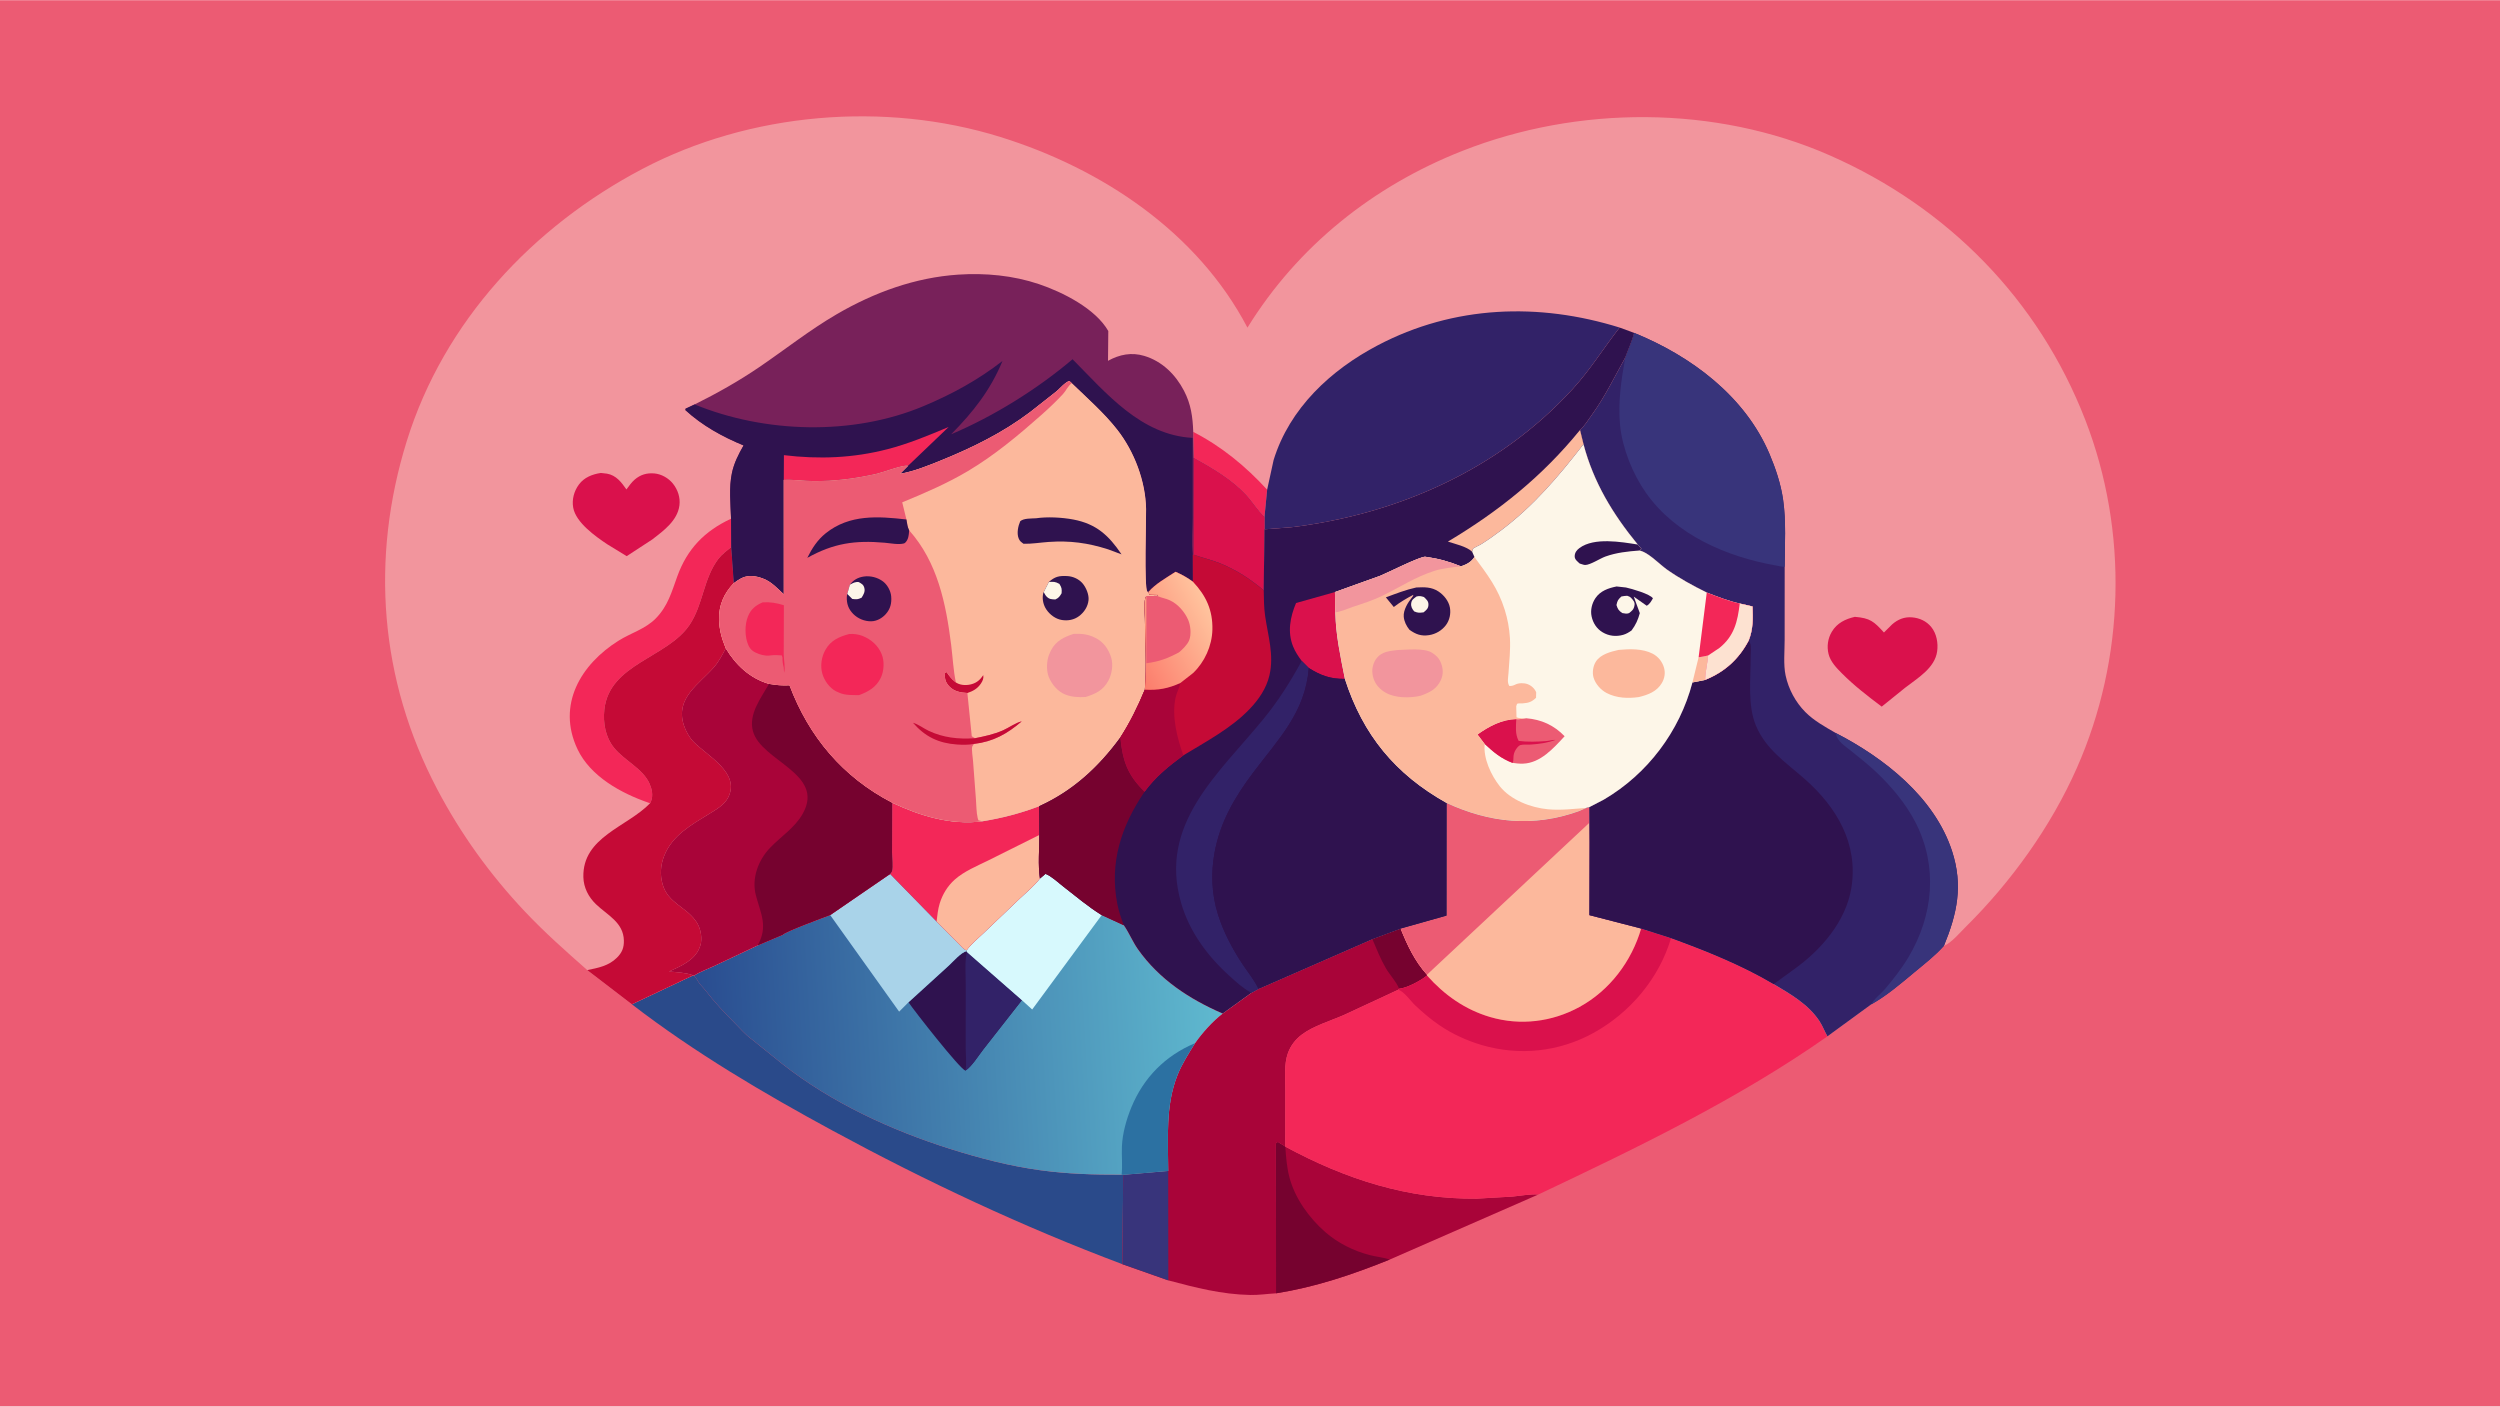 <svg version="1.1" xmlns="http://www.w3.org/2000/svg" style="display: block;" viewBox="0 0 2048 1152" width="1820" height="1024">
<defs>
	<linearGradient id="Gradient1" gradientUnits="userSpaceOnUse" x1="573.013" y1="868.258" x2="1000.77" y2="843.107">
		<stop class="stop0" offset="0" stop-opacity="1" stop-color="rgb(41,76,144)"/>
		<stop class="stop1" offset="1" stop-opacity="1" stop-color="rgb(95,185,207)"/>
	</linearGradient>
	<linearGradient id="Gradient2" gradientUnits="userSpaceOnUse" x1="921.976" y1="536.257" x2="991.753" y2="498.471">
		<stop class="stop0" offset="0" stop-opacity="1" stop-color="rgb(252,123,107)"/>
		<stop class="stop1" offset="1" stop-opacity="1" stop-color="rgb(255,196,158)"/>
	</linearGradient>
</defs>
<path transform="translate(0,0)" fill="rgb(236,91,115)" d="M -0 -0 L 2048 0 L 2048 1152 L -0 1152 L -0 -0 z"/>
<path transform="translate(0,0)" fill="rgb(169,4,57)" d="M 1045.34 1059.35 L 1045.25 936.5 L 1046.77 935.36 L 1052.91 939.165 C 1102.17 965.817 1153.12 982.353 1209.72 981.794 L 1239.04 980.094 C 1246.09 979.35 1253.17 978.014 1260.27 978.379 L 1138.55 1031.65 C 1107.93 1044 1078.06 1054.12 1045.34 1059.35 z"/>
<path transform="translate(0,0)" fill="rgb(118,2,47)" d="M 1045.34 1059.35 L 1045.25 936.5 L 1046.77 935.36 L 1052.91 939.165 C 1053.51 947.642 1054.15 956.26 1056.34 964.5 C 1060.87 981.567 1072.46 997.648 1085.67 1009.18 C 1096.02 1018.2 1108.75 1024.56 1122 1028 C 1127.42 1029.4 1133.27 1029.94 1138.55 1031.65 C 1107.93 1044 1078.06 1054.12 1045.34 1059.35 z"/>
<path transform="translate(0,0)" fill="rgb(42,74,138)" d="M 567.81 798.847 L 568.506 799.043 C 570.047 800.769 570.928 801.974 571.995 804.005 C 573.192 806.282 575.872 808.578 577.5 810.698 C 585.174 820.69 593.679 829.746 602.574 838.654 C 606.656 842.743 610.777 847.647 615.494 850.966 L 641.159 871.666 C 681.583 903.405 729.761 925.629 778.5 941.076 C 802.563 948.702 827.098 955.056 852.133 958.501 C 874.468 961.574 896.3 962.236 918.827 962.156 L 920.147 962.285 L 919.49 1035.5 C 838.291 1005 758.796 967.669 682.548 926.345 C 625.452 895.401 569.158 862.23 517.612 822.576 L 567.81 798.847 z"/>
<path transform="translate(0,0)" fill="rgb(169,4,57)" d="M 1124.21 769.15 L 1147.39 760.525 C 1153.01 774.421 1158.9 787.084 1169 798.318 L 1169 798.969 C 1164.24 803.054 1152.57 809.293 1146.13 809.874 L 1145.37 810.676 L 1101.29 831.185 C 1090.35 836.033 1075.79 840.28 1066.32 847.5 C 1061.11 851.465 1057.27 856.499 1055.04 862.656 C 1051.74 871.817 1052.97 883.223 1052.94 892.831 L 1052.91 939.165 L 1046.77 935.36 L 1045.25 936.5 L 1045.34 1059.35 C 1038.26 1059.75 1031.2 1060.85 1024.1 1060.7 C 1000.56 1060.19 979.607 1054.72 957.089 1048.75 L 919.49 1035.5 L 920.147 962.285 L 956.993 959.101 C 956.937 932.646 954.596 905.826 964.519 880.719 C 968.204 871.395 973.679 862.939 978.933 854.447 C 984.957 845.912 993.321 836.504 1001.62 830.153 L 1025.18 813.17 L 1030.97 809.964 L 1124.21 769.15 z"/>
<path transform="translate(0,0)" fill="rgb(118,2,47)" d="M 1124.21 769.15 L 1147.39 760.525 C 1153.01 774.421 1158.9 787.084 1169 798.318 L 1169 798.969 C 1164.24 803.054 1152.57 809.293 1146.13 809.874 C 1144.24 804.497 1138.32 798.265 1135.33 793.078 C 1130.93 785.453 1127.63 777.243 1124.21 769.15 z"/>
<path transform="translate(0,0)" fill="rgb(56,52,123)" d="M 920.147 962.285 L 956.993 959.101 L 957.089 1048.75 L 919.49 1035.5 L 920.147 962.285 z"/>
<path transform="translate(0,0)" fill="url(#Gradient1)" d="M 730.826 657.41 C 753.887 668.223 778.817 676.004 804.711 672.671 C 820.885 670.045 835.937 666.127 851.253 660.328 L 851.405 683.865 C 851.479 695.202 850.227 708.398 851.915 719.518 L 856.5 715.667 C 861.657 717.789 866.602 722.614 871.008 726.039 C 881.18 733.946 891.566 742.711 902.524 749.501 L 920.598 757.809 L 920.976 758.344 C 925.165 764.431 927.886 771.377 932.177 777.463 C 949.606 802.182 974.331 818.33 1001.62 830.153 C 993.321 836.504 984.957 845.912 978.933 854.447 C 973.679 862.939 968.204 871.395 964.519 880.719 C 954.596 905.826 956.937 932.646 956.993 959.101 L 920.147 962.285 L 918.827 962.156 C 896.3 962.236 874.468 961.574 852.133 958.501 C 827.098 955.056 802.563 948.702 778.5 941.076 C 729.761 925.629 681.583 903.405 641.159 871.666 L 615.494 850.966 C 610.777 847.647 606.656 842.743 602.574 838.654 C 593.679 829.746 585.174 820.69 577.5 810.698 C 575.872 808.578 573.192 806.282 571.995 804.005 C 570.928 801.974 570.047 800.769 568.506 799.043 C 573.398 795.958 579.561 793.753 584.82 791.275 L 620.66 774.359 L 641.379 765.555 C 642.404 763.451 675.22 751.299 680.079 749.477 L 729.154 715.795 C 729.534 715.356 730.613 714.005 730.725 713.5 C 731.645 709.378 730.745 702.751 730.753 698.41 L 730.826 657.41 z"/>
<path transform="translate(0,0)" fill="rgb(44,113,162)" d="M 978.933 854.447 C 973.679 862.939 968.204 871.395 964.519 880.719 C 954.596 905.826 956.937 932.646 956.993 959.101 L 920.147 962.285 L 918.827 962.156 C 919.652 954.663 918.75 946.655 919.066 939.072 C 919.515 928.312 922.729 916.926 926.807 907 C 936.818 882.635 954.664 864.617 978.933 854.447 z"/>
<path transform="translate(0,0)" fill="rgb(47,18,79)" d="M 744.242 820.946 L 777.199 790.931 C 780.853 787.566 787.324 779.986 791.958 779.003 L 792.021 779.721 L 837.106 819.186 L 805.582 859.437 C 801.656 864.415 796.059 873.635 790.838 876.934 C 785.829 875.097 749.043 828.015 744.242 820.946 z"/>
<path transform="translate(0,0)" fill="rgb(50,34,104)" d="M 792.021 779.721 L 837.106 819.186 L 805.582 859.437 C 801.656 864.415 796.059 873.635 790.838 876.934 C 792.081 871.733 791.103 864.05 791.1 858.625 L 791.139 806.997 C 791.158 798.292 790.201 788.226 792.021 779.721 z"/>
<path transform="translate(0,0)" fill="rgb(215,249,253)" d="M 851.915 719.518 L 856.5 715.667 C 861.657 717.789 866.602 722.614 871.008 726.039 C 881.18 733.946 891.566 742.711 902.524 749.501 L 845.57 826.828 L 837.106 819.186 L 792.021 779.721 L 791.958 779.003 L 791.847 778.319 C 795.449 773.269 801.285 768.506 805.791 764.182 L 835.362 735.992 C 840.86 730.768 847.307 725.527 851.915 719.518 z"/>
<path transform="translate(0,0)" fill="rgb(169,211,233)" d="M 729.154 715.795 L 767.241 754.758 L 785.765 773.387 C 787.415 774.99 789.57 777.768 791.847 778.319 L 791.958 779.003 C 787.324 779.986 780.853 787.566 777.199 790.931 L 744.242 820.946 L 736.573 828.601 L 680.079 749.477 L 729.154 715.795 z"/>
<path transform="translate(0,0)" fill="rgb(243,39,88)" d="M 730.826 657.41 C 753.887 668.223 778.817 676.004 804.711 672.671 C 820.885 670.045 835.937 666.127 851.253 660.328 L 851.405 683.865 C 851.479 695.202 850.227 708.398 851.915 719.518 C 847.307 725.527 840.86 730.768 835.362 735.992 L 805.791 764.182 C 801.285 768.506 795.449 773.269 791.847 778.319 C 789.57 777.768 787.415 774.99 785.765 773.387 L 767.241 754.758 L 729.154 715.795 C 729.534 715.356 730.613 714.005 730.725 713.5 C 731.645 709.378 730.745 702.751 730.753 698.41 L 730.826 657.41 z"/>
<path transform="translate(0,0)" fill="rgb(252,184,156)" d="M 851.405 683.865 C 851.479 695.202 850.227 708.398 851.915 719.518 C 847.307 725.527 840.86 730.768 835.362 735.992 L 805.791 764.182 C 801.285 768.506 795.449 773.269 791.847 778.319 C 789.57 777.768 787.415 774.99 785.765 773.387 L 767.241 754.758 C 767.856 749.797 768.336 744.657 769.828 739.875 C 772.146 732.45 776.202 725.74 782.029 720.518 C 789.785 713.567 800.466 709.227 809.787 704.636 L 851.405 683.865 z"/>
<path transform="translate(0,0)" fill="rgb(243,39,88)" d="M 1185.03 657.613 C 1220.4 673.929 1255.89 677.738 1293.28 664.361 L 1299.3 661.745 L 1302.09 661.02 L 1302.23 690.349 L 1302.08 749.535 L 1344.45 760.498 L 1368.92 768.335 C 1397.46 778.744 1426.81 790.507 1452.99 806.025 C 1466.9 814.305 1481.43 822.562 1490.57 836.438 C 1493.16 840.37 1494.71 844.798 1497.05 848.83 C 1423.84 900.236 1340.89 940.223 1260.27 978.379 C 1253.17 978.014 1246.09 979.35 1239.04 980.094 L 1209.72 981.794 C 1153.12 982.353 1102.17 965.817 1052.91 939.165 L 1052.94 892.831 C 1052.97 883.223 1051.74 871.817 1055.04 862.656 C 1057.27 856.499 1061.11 851.465 1066.32 847.5 C 1075.79 840.28 1090.35 836.033 1101.29 831.185 L 1145.37 810.676 L 1146.13 809.874 C 1152.57 809.293 1164.24 803.054 1169 798.969 L 1169 798.318 C 1158.9 787.084 1153.01 774.421 1147.39 760.525 L 1184.98 749.922 L 1185.03 657.613 z"/>
<path transform="translate(0,0)" fill="rgb(218,17,76)" d="M 1344.45 760.498 L 1368.92 768.335 C 1359.18 801.393 1335.23 829.69 1305.08 846.196 C 1276.89 861.633 1244.52 864.978 1213.83 855.959 C 1201.61 852.365 1189.59 846.857 1179.06 839.647 C 1172.12 834.899 1165.7 829.399 1159.55 823.677 C 1155.74 820.127 1150.1 811.813 1145.37 810.676 L 1146.13 809.874 C 1152.57 809.293 1164.24 803.054 1169 798.969 C 1183.16 814.921 1200.17 826.974 1220.75 833.017 C 1245.38 840.252 1271.39 837.077 1293.86 824.8 C 1318.7 811.229 1336.59 787.404 1344.45 760.498 z"/>
<path transform="translate(0,0)" fill="rgb(252,184,156)" d="M 1185.03 657.613 C 1220.4 673.929 1255.89 677.738 1293.28 664.361 L 1299.3 661.745 L 1302.09 661.02 L 1302.23 690.349 L 1302.08 749.535 L 1344.45 760.498 C 1336.59 787.404 1318.7 811.229 1293.86 824.8 C 1271.39 837.077 1245.38 840.252 1220.75 833.017 C 1200.17 826.974 1183.16 814.921 1169 798.969 L 1169 798.318 C 1158.9 787.084 1153.01 774.421 1147.39 760.525 L 1184.98 749.922 L 1185.03 657.613 z"/>
<path transform="translate(0,0)" fill="rgb(236,91,115)" d="M 1185.03 657.613 C 1220.4 673.929 1255.89 677.738 1293.28 664.361 L 1299.3 661.745 L 1302.09 661.02 L 1302.23 690.349 L 1302.1 673.798 L 1169 798.318 C 1158.9 787.084 1153.01 774.421 1147.39 760.525 L 1184.98 749.922 L 1185.03 657.613 z"/>
<path transform="translate(0,0)" fill="rgb(242,149,157)" d="M 481.083 794.564 C 463.599 779.147 446.276 763.819 430.243 746.859 C 401.643 716.605 377.533 683.201 358.152 646.368 C 310.958 556.679 303.293 457.547 333.241 361.167 C 363.674 263.229 436.471 185.454 526.254 138.239 C 614.31 91.933 724.661 82.541 819.544 112.087 C 902.508 137.921 980.798 189.78 1021.91 268.276 C 1063.23 201.388 1124.92 152.271 1197.9 123.5 C 1292.85 86.068 1405.12 85.908 1498.94 127.137 C 1595.49 169.571 1670.09 245.336 1708.28 343.893 C 1743.69 435.266 1740.95 539.408 1701.37 628.952 C 1680.13 677.024 1647.57 722.321 1610.22 759.259 C 1605.6 763.828 1598.43 772.414 1592.44 774.73 C 1585.25 782.818 1576.31 789.681 1568 796.612 C 1557.22 805.598 1545.21 815.864 1532.92 822.655 L 1497.05 848.83 C 1494.71 844.798 1493.16 840.37 1490.57 836.438 C 1481.43 822.562 1466.9 814.305 1452.99 806.025 C 1426.81 790.507 1397.46 778.744 1368.92 768.335 L 1344.45 760.498 L 1302.08 749.535 L 1302.23 690.349 L 1302.09 661.02 L 1299.3 661.745 L 1293.28 664.361 C 1255.89 677.738 1220.4 673.929 1185.03 657.613 L 1184.98 749.922 L 1147.39 760.525 L 1124.21 769.15 L 1030.97 809.964 L 1025.18 813.17 L 1001.62 830.153 C 974.331 818.33 949.606 802.182 932.177 777.463 C 927.886 771.377 925.165 764.431 920.976 758.344 L 920.598 757.809 L 902.524 749.501 C 891.566 742.711 881.18 733.946 871.008 726.039 C 866.602 722.614 861.657 717.789 856.5 715.667 L 851.915 719.518 C 850.227 708.398 851.479 695.202 851.405 683.865 L 851.253 660.328 C 835.937 666.127 820.885 670.045 804.711 672.671 C 778.817 676.004 753.887 668.223 730.826 657.41 L 730.753 698.41 C 730.745 702.751 731.645 709.378 730.725 713.5 C 730.613 714.005 729.534 715.356 729.154 715.795 L 680.079 749.477 C 675.22 751.299 642.404 763.451 641.379 765.555 L 620.66 774.359 L 584.82 791.275 C 579.561 793.753 573.398 795.958 568.506 799.043 L 567.81 798.847 L 517.612 822.576 L 481.083 794.564 z"/>
<path transform="translate(0,0)" fill="rgb(243,39,88)" d="M 977.521 353.703 C 1000.46 365.348 1020.73 382.075 1038.04 401.03 L 1035.86 423.388 C 1030.18 418.045 1026 410.943 1020.65 405.192 C 1008.93 392.575 992.885 383.263 977.972 374.963 L 977.521 353.703 z"/>
<path transform="translate(0,0)" fill="rgb(218,17,76)" d="M 492.223 387.302 L 497.218 387.872 C 504.754 389.184 509.081 394.944 513.172 400.813 C 515.229 398.066 517.319 394.983 519.936 392.744 C 524.695 388.674 529.847 387.159 536.043 387.697 C 541.844 388.2 547.651 391.528 551.274 396.058 C 555.271 401.058 557.412 407.417 556.597 413.841 C 555.015 426.314 543.73 434.533 534.468 441.696 L 513.379 455.461 L 497.5 445.745 C 487.729 439.221 471.859 427.977 469.597 415.855 C 468.348 409.164 470.215 402.252 474.231 396.797 C 478.552 390.928 485.267 388.343 492.223 387.302 z"/>
<path transform="translate(0,0)" fill="rgb(218,17,76)" d="M 1519.49 505.175 C 1532.01 506.199 1535.12 508.933 1543.33 518.006 L 1550.01 511.372 C 1554.75 507.225 1560.06 505.063 1566.37 505.594 C 1572.53 506.113 1578.12 508.671 1582.08 513.5 C 1586.5 518.902 1587.86 526.731 1586.91 533.5 C 1585 547.186 1570.84 555.383 1560.82 563.151 L 1541.5 578.733 C 1530.13 570.173 1518.9 561.558 1508.85 551.438 C 1504.4 546.955 1499.53 541.959 1497.96 535.646 C 1496.42 529.429 1497.34 522.848 1500.66 517.331 C 1504.93 510.216 1511.72 506.972 1519.49 505.175 z"/>
<path transform="translate(0,0)" fill="rgb(243,39,88)" d="M 532.551 657.888 L 531.124 657.397 C 508.788 649.651 483.647 635.904 473.08 613.57 C 455.946 577.358 475.741 544.126 506.729 524.705 C 516.836 518.371 528.762 515.111 537.233 506.456 C 547.156 496.317 550.195 484.864 554.848 472 C 563.02 449.404 577.237 434.847 598.878 424.782 L 599.041 447.984 C 595.456 450.937 591.256 454.005 588.449 457.714 C 576.128 473.989 576.068 495.277 564.797 511.894 C 546.551 538.791 499.246 543.599 495.102 581.075 C 493.888 592.047 495.952 603.685 503.029 612.466 C 511.492 622.967 526.776 629.525 532.174 642 C 534.142 646.547 535.182 651.563 533.269 656.35 L 532.551 657.888 z"/>
<path transform="translate(0,0)" fill="rgb(197,10,54)" d="M 532.551 657.888 L 533.269 656.35 C 535.182 651.563 534.142 646.547 532.174 642 C 526.776 629.525 511.492 622.967 503.029 612.466 C 495.952 603.685 493.888 592.047 495.102 581.075 C 499.246 543.599 546.551 538.791 564.797 511.894 C 576.068 495.277 576.128 473.989 588.449 457.714 C 591.256 454.005 595.456 450.937 599.041 447.984 L 601.151 477.55 C 593.094 485.974 588.791 495.636 589.063 507.449 C 589.255 515.824 591.366 523.233 594.553 530.907 C 591.749 536.278 588.887 541.819 584.893 546.414 C 572.71 560.428 553.025 571.578 560.166 593.815 C 561.753 598.756 564.548 603.782 568.157 607.527 C 579.363 619.154 606.903 633.061 596.431 653.307 C 593.348 659.267 586.568 663.116 581.033 666.517 C 566.31 675.562 550.577 684.212 543.983 701.263 C 541.076 708.782 540.573 716.493 542.8 724.269 C 547.198 739.626 561.48 742.504 569.79 754.065 L 570.141 754.546 C 573.64 759.395 575.148 766.357 574.256 772.25 C 574.088 773.363 573.78 774.272 573.393 775.322 L 573.178 775.919 C 569.248 786.565 557.582 791.324 548.05 795.736 C 554.653 796.333 561.534 796.546 567.81 798.847 L 517.612 822.576 L 481.083 794.564 C 490.089 792.707 498.652 791.134 505.425 784.364 C 509.617 780.175 511.217 776.209 511.078 770.272 C 510.729 755.432 497.512 749.535 488.222 740.599 C 482.081 734.692 478.106 726.982 477.895 718.406 C 477.085 685.482 513.749 677.344 532.551 657.888 z"/>
<path transform="translate(0,0)" fill="rgb(169,4,57)" d="M 594.553 530.907 C 602.641 544.529 614.445 555.609 629.993 560.096 C 635.784 561.1 640.855 561.61 646.767 561.266 C 662.692 603.541 690.443 636.487 730.826 657.41 L 730.753 698.41 C 730.745 702.751 731.645 709.378 730.725 713.5 C 730.613 714.005 729.534 715.356 729.154 715.795 L 680.079 749.477 C 675.22 751.299 642.404 763.451 641.379 765.555 L 620.66 774.359 L 584.82 791.275 C 579.561 793.753 573.398 795.958 568.506 799.043 L 567.81 798.847 C 561.534 796.546 554.653 796.333 548.05 795.736 C 557.582 791.324 569.248 786.565 573.178 775.919 L 573.393 775.322 C 573.78 774.272 574.088 773.363 574.256 772.25 C 575.148 766.357 573.64 759.395 570.141 754.546 L 569.79 754.065 C 561.48 742.504 547.198 739.626 542.8 724.269 C 540.573 716.493 541.076 708.782 543.983 701.263 C 550.577 684.212 566.31 675.562 581.033 666.517 C 586.568 663.116 593.348 659.267 596.431 653.307 C 606.903 633.061 579.363 619.154 568.157 607.527 C 564.548 603.782 561.753 598.756 560.166 593.815 C 553.025 571.578 572.71 560.428 584.893 546.414 C 588.887 541.819 591.749 536.278 594.553 530.907 z"/>
<path transform="translate(0,0)" fill="rgb(118,2,47)" d="M 629.993 560.096 C 635.784 561.1 640.855 561.61 646.767 561.266 C 662.692 603.541 690.443 636.487 730.826 657.41 L 730.753 698.41 C 730.745 702.751 731.645 709.378 730.725 713.5 C 730.613 714.005 729.534 715.356 729.154 715.795 L 680.079 749.477 C 675.22 751.299 642.404 763.451 641.379 765.555 L 620.66 774.359 C 629.418 758.698 623.21 748.558 619.178 733.141 C 615.59 719.42 621.16 704.542 630.747 694.466 C 639.735 685.019 651.177 677.999 657.695 666.311 C 676.008 633.476 623.58 623.474 616.814 598.832 C 612.977 584.861 623.588 571.423 629.993 560.096 z"/>
<path transform="translate(0,0)" fill="rgb(50,34,104)" d="M 1038.04 401.03 L 1043.33 376.763 C 1056.4 334.243 1090.26 302.859 1128.79 282.661 C 1191.08 250.008 1260.46 247.52 1326.8 268.193 C 1313.62 285.008 1302.84 302.695 1288.25 318.628 C 1228.11 384.329 1144.9 421.257 1057.35 431.843 L 1035.82 433.461 L 1035.86 423.388 L 1038.04 401.03 z"/>
<path transform="translate(0,0)" fill="rgb(120,33,90)" d="M 569.032 331.178 C 587.398 322.066 605.187 312.058 622.143 300.5 C 643.268 286.1 663.583 269.982 685.699 257.128 C 716.212 239.396 749.676 227.174 785.06 224.829 C 807.126 223.367 829.992 225.5 851.017 232.585 C 870.523 239.158 897.335 252.579 907.919 271.034 L 907.678 295.43 C 917.13 290.231 926.895 288.254 937.388 291.409 C 952.024 295.809 963.022 306.692 969.947 320 C 975.716 331.089 977.044 341.417 977.521 353.703 L 977.972 374.963 C 992.885 383.263 1008.93 392.575 1020.65 405.192 C 1026 410.943 1030.18 418.045 1035.86 423.388 L 1035.82 433.461 L 1035.24 483.445 C 1023.92 474.125 1012.94 466.778 999.29 461.292 C 992.281 458.474 984.905 456.878 977.814 454.287 L 977.151 454.262 L 977.215 476.369 C 972.627 472.968 968.206 470.603 963.038 468.264 C 955.961 472.87 946.282 478.311 940.898 484.736 L 939.859 484.567 C 937.259 481.039 939.03 425.039 938.877 416.805 C 938.455 393.994 929.244 369.736 915.252 351.843 C 904.506 338.104 890.515 325.886 878.005 313.761 L 876 311.947 C 872.35 313.174 868.428 317.978 865.423 320.5 L 843.853 337.47 C 821.782 354.206 796.646 366.583 771.077 376.958 C 760.609 381.206 748.477 386.183 737.336 387.972 L 743.839 381.474 C 740.622 380.153 723.417 386.76 718.535 387.884 C 701.176 391.881 683.656 394.169 665.828 393.95 C 658.061 393.854 649.7 392.553 642.069 393.001 L 642.087 486.761 C 637.075 482.085 632.002 476.499 625.5 474.015 L 624.694 473.701 C 619.509 471.719 613.251 470.795 608.053 473.221 C 605.605 474.363 603.324 475.957 601.151 477.55 L 599.041 447.984 L 598.878 424.782 C 598.512 412.62 597.055 399.138 599.636 387.207 C 601.416 378.978 605.029 371.984 609.142 364.754 C 592.001 357.717 575.181 348.437 561.5 335.838 L 561.608 334.668 L 569.032 331.178 z"/>
<path transform="translate(0,0)" fill="rgb(218,17,76)" d="M 977.972 374.963 C 992.885 383.263 1008.93 392.575 1020.65 405.192 C 1026 410.943 1030.18 418.045 1035.86 423.388 L 1035.82 433.461 L 1035.24 483.445 C 1023.92 474.125 1012.94 466.778 999.29 461.292 C 992.281 458.474 984.905 456.878 977.814 454.287 L 977.972 374.963 z"/>
<path transform="translate(0,0)" fill="rgb(47,18,79)" d="M 569.032 331.178 C 626.737 354.77 698.437 356.939 756.568 332.556 C 779.882 322.777 801.294 311.112 821.25 295.558 C 811.369 319.455 797.229 337.355 779.17 355.642 C 814.298 340.703 849.536 318.787 878.645 294.146 C 906.247 321.982 934.656 356.365 976.996 358.571 L 977.016 423.833 C 976.989 433.665 975.978 444.548 977.151 454.262 L 977.215 476.369 C 972.627 472.968 968.206 470.603 963.038 468.264 C 955.961 472.87 946.282 478.311 940.898 484.736 L 939.859 484.567 C 937.259 481.039 939.03 425.039 938.877 416.805 C 938.455 393.994 929.244 369.736 915.252 351.843 C 904.506 338.104 890.515 325.886 878.005 313.761 L 876 311.947 C 872.35 313.174 868.428 317.978 865.423 320.5 L 843.853 337.47 C 821.782 354.206 796.646 366.583 771.077 376.958 C 760.609 381.206 748.477 386.183 737.336 387.972 L 743.839 381.474 C 740.622 380.153 723.417 386.76 718.535 387.884 C 701.176 391.881 683.656 394.169 665.828 393.95 C 658.061 393.854 649.7 392.553 642.069 393.001 L 642.087 486.761 C 637.075 482.085 632.002 476.499 625.5 474.015 L 624.694 473.701 C 619.509 471.719 613.251 470.795 608.053 473.221 C 605.605 474.363 603.324 475.957 601.151 477.55 L 599.041 447.984 L 598.878 424.782 C 598.512 412.62 597.055 399.138 599.636 387.207 C 601.416 378.978 605.029 371.984 609.142 364.754 C 592.001 357.717 575.181 348.437 561.5 335.838 L 561.608 334.668 L 569.032 331.178 z"/>
<path transform="translate(0,0)" fill="rgb(243,39,88)" d="M 642.069 393.001 L 642.183 372.726 C 670.936 376.194 698.86 375.132 726.971 367.849 C 744.336 363.349 760.664 356.562 777.154 349.615 L 743.839 381.474 C 740.622 380.153 723.417 386.76 718.535 387.884 C 701.176 391.881 683.656 394.169 665.828 393.95 C 658.061 393.854 649.7 392.553 642.069 393.001 z"/>
<path transform="translate(0,0)" fill="rgb(50,34,104)" d="M 1338.72 272.574 C 1385.27 291.507 1429.54 324.362 1449.61 371.864 C 1454.63 383.726 1458.85 396.325 1460.7 409.099 C 1463.29 426.938 1462.09 446.125 1462.02 464.166 L 1461.98 524.138 C 1461.99 533.298 1460.87 544.353 1462.77 553.217 C 1465.17 564.417 1470.85 575.005 1478.91 583.15 C 1485.99 590.315 1495.15 595.29 1503.79 600.321 C 1543.49 620.732 1584.85 653.082 1599.14 697.164 C 1608.28 725.336 1603.31 748.218 1592.44 774.73 C 1585.25 782.818 1576.31 789.681 1568 796.612 C 1557.22 805.598 1545.21 815.864 1532.92 822.655 L 1497.05 848.83 C 1494.71 844.798 1493.16 840.37 1490.57 836.438 C 1481.43 822.562 1466.9 814.305 1452.99 806.025 C 1426.81 790.507 1397.46 778.744 1368.92 768.335 L 1344.45 760.498 L 1302.08 749.535 L 1302.23 690.349 L 1302.09 661.02 L 1313.78 654.957 C 1349.6 634.004 1375.98 599.001 1386.45 558.932 L 1396.86 556.836 C 1412.97 550.231 1424.3 540.028 1432.49 524.691 C 1436.25 515.038 1436.07 506.838 1435.67 496.677 L 1425.2 494.258 C 1415.89 492.217 1407.04 488.703 1398.17 485.287 C 1386.73 479.556 1376.29 473.948 1365.81 466.608 C 1359.4 462.116 1350.2 452.104 1342.95 450.845 L 1344.67 449.507 L 1341.65 445.943 C 1321.23 421.023 1305.48 395.114 1297.2 363.765 L 1294.35 352.106 C 1297.85 349.108 1300.78 344.208 1303.5 340.475 C 1314.58 325.273 1322.27 309.181 1331.37 292.884 C 1333.8 286.159 1337.01 279.511 1338.72 272.574 z"/>
<path transform="translate(0,0)" fill="rgb(56,52,123)" d="M 1503.79 600.321 C 1543.49 620.732 1584.85 653.082 1599.14 697.164 C 1608.28 725.336 1603.31 748.218 1592.44 774.73 C 1585.25 782.818 1576.31 789.681 1568 796.612 C 1557.22 805.598 1545.21 815.864 1532.92 822.655 C 1534.9 818.448 1540.92 813.927 1544.13 810.13 C 1550.97 802.02 1557.69 793.548 1563.15 784.432 C 1583.95 749.653 1587.84 709.372 1568.77 672.765 C 1561.08 658.017 1549.25 643.969 1537.25 632.589 C 1530.53 626.216 1523.16 620.445 1515.96 614.633 C 1511.21 610.801 1505.4 607.379 1503.95 601.094 L 1503.79 600.321 z"/>
<path transform="translate(0,0)" fill="rgb(56,52,123)" d="M 1338.72 272.574 C 1385.27 291.507 1429.54 324.362 1449.61 371.864 C 1454.63 383.726 1458.85 396.325 1460.7 409.099 C 1463.29 426.938 1462.09 446.125 1462.02 464.166 C 1459.9 464.255 1457.24 463.525 1455.13 463.157 C 1414.67 456.112 1372.56 438.076 1348.36 403.545 C 1337.54 388.107 1329.11 367.352 1327.2 348.486 C 1325.3 329.783 1328.13 311.236 1331.37 292.884 C 1333.8 286.159 1337.01 279.511 1338.72 272.574 z"/>
<path transform="translate(0,0)" fill="rgb(47,18,79)" d="M 1432.49 524.691 C 1432.96 525.341 1433.36 526.007 1433.7 526.738 C 1434.81 529.16 1434.14 535.274 1434.15 538.143 C 1434.21 556.028 1431.47 577.705 1438.51 594.402 C 1446.71 613.874 1463.12 624.533 1478.34 637.926 C 1504.61 661.047 1522.47 691.035 1516.64 727.211 C 1512.21 754.675 1491.75 778.189 1469.73 793.873 L 1452.99 806.025 C 1426.81 790.507 1397.46 778.744 1368.92 768.335 L 1344.45 760.498 L 1302.08 749.535 L 1302.23 690.349 L 1302.09 661.02 L 1313.78 654.957 C 1349.6 634.004 1375.98 599.001 1386.45 558.932 L 1396.86 556.836 C 1412.97 550.231 1424.3 540.028 1432.49 524.691 z"/>
<path transform="translate(0,0)" fill="rgb(252,184,156)" d="M 743.839 381.474 L 737.336 387.972 C 748.477 386.183 760.609 381.206 771.077 376.958 C 796.646 366.583 821.782 354.206 843.853 337.47 L 865.423 320.5 C 868.428 317.978 872.35 313.174 876 311.947 L 878.005 313.761 C 890.515 325.886 904.506 338.104 915.252 351.843 C 929.244 369.736 938.455 393.994 938.877 416.805 C 939.03 425.039 937.259 481.039 939.859 484.567 L 940.898 484.736 L 941.5 487 L 948.747 487.253 L 948.009 488.047 L 939.108 488.133 C 936.569 491.627 937.868 501.77 937.892 506.196 C 937.999 525.482 939.495 545.688 937.853 564.818 C 932.151 578.596 925.867 591.443 917.804 603.991 C 900.039 628.298 878.89 647.867 851.253 660.328 C 835.937 666.127 820.885 670.045 804.711 672.671 C 778.817 676.004 753.887 668.223 730.826 657.41 C 690.443 636.487 662.692 603.541 646.767 561.266 C 640.855 561.61 635.784 561.1 629.993 560.096 C 614.445 555.609 602.641 544.529 594.553 530.907 C 591.366 523.233 589.255 515.824 589.063 507.449 C 588.791 495.636 593.094 485.974 601.151 477.55 C 603.324 475.957 605.605 474.363 608.053 473.221 C 613.251 470.795 619.509 471.719 624.694 473.701 L 625.5 474.015 C 632.002 476.499 637.075 482.085 642.087 486.761 L 642.069 393.001 C 649.7 392.553 658.061 393.854 665.828 393.95 C 683.656 394.169 701.176 391.881 718.535 387.884 C 723.417 386.76 740.622 380.153 743.839 381.474 z"/>
<path transform="translate(0,0)" fill="rgb(197,10,54)" d="M 792.477 567.575 C 786.937 567.277 781.404 566.309 777.474 561.971 C 774.284 558.45 773.808 555.621 774.143 551 L 775.5 550.461 C 777.543 553.503 779.438 556.033 782.322 558.331 L 783.043 558.897 L 783.662 559.289 C 787.322 561.416 792.272 561.448 796.268 560.244 C 800.463 558.981 803.082 556.521 805.5 552.934 C 805.928 555.646 805.035 557.638 803.5 559.914 C 800.718 564.039 797.071 566.035 792.477 567.575 z"/>
<path transform="translate(0,0)" fill="rgb(47,18,79)" d="M 859.225 476.592 C 864.192 472.204 867.574 471.434 874.192 471.765 C 878.884 472 883.593 474.066 886.72 477.621 C 889.695 481.003 892.179 486.95 891.731 491.468 C 891.205 496.757 888.149 501.465 883.95 504.591 C 879.841 507.65 874.867 508.565 869.857 507.756 C 864.734 506.928 860.141 503.484 857.238 499.26 C 854.775 495.676 853.615 490.787 854.493 486.471 C 854.676 485.573 854.694 485.616 855.013 484.911 L 859.225 476.592 z"/>
<path transform="translate(0,0)" fill="rgb(253,246,232)" d="M 859.225 476.592 C 863.211 476.424 864.228 476.222 867.844 478.171 C 869.874 481.46 869.863 482.178 869.671 485.863 C 868.186 488.401 867.248 489.772 864.5 490.949 C 861.385 490.742 859.694 490.921 857.304 488.5 C 856.385 487.569 855.645 486.034 855.013 484.911 L 859.225 476.592 z"/>
<path transform="translate(0,0)" fill="rgb(47,18,79)" d="M 848.732 424.426 C 857.946 423.06 870.032 423.703 879.254 425.45 C 898.153 429.031 908.436 438.599 918.767 454.001 L 907.77 449.883 C 891.086 444.559 876.544 442.621 859.066 443.816 C 852.289 444.28 845.273 445.502 838.5 445.326 C 836.463 443.822 835.404 443.257 834.446 440.815 C 832.805 436.629 834.025 430.833 835.765 426.864 C 838.657 424.308 844.904 424.684 848.732 424.426 z"/>
<path transform="translate(0,0)" fill="rgb(242,149,157)" d="M 879.551 519.116 C 886.331 518.902 891.101 519.312 897.299 522.375 C 903.953 525.663 908.009 531.411 910.213 538.346 C 912.127 544.371 910.899 551.965 907.956 557.5 C 903.784 565.346 897.439 568.267 889.339 570.843 C 883.354 571.115 878.337 570.989 872.691 568.812 C 866.545 566.443 861.621 560.497 859.174 554.5 C 856.985 549.132 857.306 540.876 859.628 535.623 L 861.084 532.427 C 865.141 524.739 871.779 521.667 879.551 519.116 z"/>
<path transform="translate(0,0)" fill="rgb(236,91,115)" d="M 743.839 381.474 L 737.336 387.972 C 748.477 386.183 760.609 381.206 771.077 376.958 C 796.646 366.583 821.782 354.206 843.853 337.47 L 865.423 320.5 C 868.428 317.978 872.35 313.174 876 311.947 L 878.005 313.761 C 874.863 315.94 873.364 319.915 870.724 322.751 C 865.115 328.776 859.095 334.469 852.933 339.924 C 834.074 356.618 814.739 372.762 793.033 385.693 C 775.99 395.846 757.415 403.826 739.096 411.375 L 742.542 425.411 C 743.088 428.328 743.36 431.716 744.796 434.334 C 768.088 460.463 774.935 494.316 779.177 528.023 C 780.454 538.171 780.947 548.903 783.043 558.897 L 782.322 558.331 C 779.438 556.033 777.543 553.503 775.5 550.461 L 774.143 551 C 773.808 555.621 774.284 558.45 777.474 561.971 C 781.404 566.309 786.937 567.277 792.477 567.575 L 796.076 603 L 798.698 604.604 C 806.579 603.06 814.216 601.416 821.623 598.18 C 826.304 596.134 832.259 591.773 837.021 590.79 C 825.178 600.938 813.683 607.439 797.902 609.274 C 797.524 609.85 796.618 610.886 796.443 611.5 C 795.761 613.882 796.914 620.106 797.086 622.956 L 799.464 654.393 C 799.877 659.416 799.782 665.181 800.93 670.062 L 801.5 671.856 L 804.711 672.671 C 778.817 676.004 753.887 668.223 730.826 657.41 C 690.443 636.487 662.692 603.541 646.767 561.266 C 640.855 561.61 635.784 561.1 629.993 560.096 C 614.445 555.609 602.641 544.529 594.553 530.907 C 591.366 523.233 589.255 515.824 589.063 507.449 C 588.791 495.636 593.094 485.974 601.151 477.55 C 603.324 475.957 605.605 474.363 608.053 473.221 C 613.251 470.795 619.509 471.719 624.694 473.701 L 625.5 474.015 C 632.002 476.499 637.075 482.085 642.087 486.761 L 642.069 393.001 C 649.7 392.553 658.061 393.854 665.828 393.95 C 683.656 394.169 701.176 391.881 718.535 387.884 C 723.417 386.76 740.622 380.153 743.839 381.474 z"/>
<path transform="translate(0,0)" fill="rgb(197,10,54)" d="M 798.698 604.604 C 806.579 603.06 814.216 601.416 821.623 598.18 C 826.304 596.134 832.259 591.773 837.021 590.79 C 825.178 600.938 813.683 607.439 797.902 609.274 C 793.501 610.141 788.49 610.072 784.001 609.756 C 768.771 608.683 757.832 603.35 747.896 591.942 C 752.542 593.309 756.355 596.435 760.692 598.5 C 772.614 604.178 785.074 605.497 798.075 604.65 L 798.698 604.604 z"/>
<path transform="translate(0,0)" fill="rgb(47,18,79)" d="M 696.232 478.845 C 699.074 474.963 702.818 472.872 707.572 472.157 C 712.99 471.343 719.06 472.876 723.417 476.23 C 726.98 478.973 729.674 483.921 730.068 488.388 C 730.559 493.961 729.406 498.682 725.658 502.898 C 722.672 506.256 718.318 508.73 713.753 508.827 C 708.331 508.942 702.714 506.626 698.934 502.767 C 695.069 498.821 693.532 494.526 693.698 489 C 693.727 488.055 693.865 487.324 694.076 486.405 L 696.232 478.845 z"/>
<path transform="translate(0,0)" fill="rgb(253,246,232)" d="M 696.232 478.845 C 698.735 477.478 700.525 476.356 703.5 476.694 C 705.815 478.067 707.339 478.673 708.064 481.5 C 708.869 484.642 707.374 486.991 705.818 489.5 C 702.513 491.045 701.625 490.94 698.15 490.5 L 694.076 486.405 L 696.232 478.845 z"/>
<path transform="translate(0,0)" fill="rgb(243,39,88)" d="M 624.773 493.292 C 631.17 492.924 636.041 493.799 642.154 495.663 L 642.029 536 C 642.085 540.465 643.495 546.79 642.326 550.993 L 642 546.5 C 641.209 543.511 641.008 541.652 641 538.5 L 640.492 536.776 C 637.506 536.582 634.561 536.33 631.583 536.73 C 630.238 536.91 629.059 537.081 627.704 536.929 L 627.068 536.848 C 625.151 536.627 623.455 536.257 621.645 535.591 C 617.587 534.099 614.822 532.425 613.009 528.294 C 610.048 521.546 609.993 511.669 612.693 504.932 C 615.126 498.863 618.921 495.83 624.773 493.292 z"/>
<path transform="translate(0,0)" fill="rgb(47,18,79)" d="M 744.796 434.334 C 744.604 436.384 744.468 438.569 743.884 440.55 C 743.463 441.98 742.094 444.599 740.5 445.045 C 736.155 446.262 729.281 444.861 724.686 444.458 C 700.395 442.33 682.89 444.855 661.344 456.852 C 665.169 449.072 669.66 442.119 676.508 436.65 C 696.002 421.084 719.369 422.777 742.542 425.411 C 743.088 428.328 743.36 431.716 744.796 434.334 z"/>
<path transform="translate(0,0)" fill="rgb(243,39,88)" d="M 695.645 519.247 C 699.192 518.983 703.224 519.461 706.539 520.787 C 713.684 523.645 719.449 528.695 722.329 535.919 C 724.602 541.617 724.224 549.453 721.587 555.014 C 717.912 562.762 711.461 566.475 703.702 569.308 C 698.801 569.257 692.623 569.502 688.053 567.579 L 687 567.121 L 684.952 566.213 C 679.517 563.42 675.226 557.394 673.609 551.579 C 671.837 545.205 672.981 537.847 676.221 532.141 C 680.64 524.356 687.471 521.446 695.645 519.247 z"/>
<path transform="translate(0,0)" fill="rgb(47,18,79)" d="M 1326.8 268.193 L 1338.72 272.574 C 1337.01 279.511 1333.8 286.159 1331.37 292.884 C 1322.27 309.181 1314.58 325.273 1303.5 340.475 C 1300.78 344.208 1297.85 349.108 1294.35 352.106 L 1297.2 363.765 C 1305.48 395.114 1321.23 421.023 1341.65 445.943 L 1344.67 449.507 L 1342.95 450.845 C 1350.2 452.104 1359.4 462.116 1365.81 466.608 C 1376.29 473.948 1386.73 479.556 1398.17 485.287 C 1407.04 488.703 1415.89 492.217 1425.2 494.258 L 1435.67 496.677 C 1436.07 506.838 1436.25 515.038 1432.49 524.691 C 1424.3 540.028 1412.97 550.231 1396.86 556.836 L 1386.45 558.932 C 1375.98 599.001 1349.6 634.004 1313.78 654.957 L 1302.09 661.02 L 1299.3 661.745 L 1293.28 664.361 C 1255.89 677.738 1220.4 673.929 1185.03 657.613 L 1184.98 749.922 L 1147.39 760.525 L 1124.21 769.15 L 1030.97 809.964 L 1025.18 813.17 L 1001.62 830.153 C 974.331 818.33 949.606 802.182 932.177 777.463 C 927.886 771.377 925.165 764.431 920.976 758.344 L 920.598 757.809 L 902.524 749.501 C 891.566 742.711 881.18 733.946 871.008 726.039 C 866.602 722.614 861.657 717.789 856.5 715.667 L 851.915 719.518 C 850.227 708.398 851.479 695.202 851.405 683.865 L 851.253 660.328 C 878.89 647.867 900.039 628.298 917.804 603.991 C 925.867 591.443 932.151 578.596 937.853 564.818 C 939.495 545.688 937.999 525.482 937.892 506.196 C 937.868 501.77 936.569 491.627 939.108 488.133 L 948.009 488.047 L 948.747 487.253 L 941.5 487 L 940.898 484.736 C 946.282 478.311 955.961 472.87 963.038 468.264 C 968.206 470.603 972.627 472.968 977.215 476.369 L 977.151 454.262 L 977.814 454.287 C 984.905 456.878 992.281 458.474 999.29 461.292 C 1012.94 466.778 1023.92 474.125 1035.24 483.445 L 1035.82 433.461 L 1057.35 431.843 C 1144.9 421.257 1228.11 384.329 1288.25 318.628 C 1302.84 302.695 1313.62 285.008 1326.8 268.193 z"/>
<path transform="translate(0,0)" fill="rgb(252,184,156)" d="M 1294.35 352.106 L 1297.2 363.765 C 1276.87 389.981 1256.52 414.125 1229.86 434.203 C 1224.41 438.312 1218.81 442.312 1213 445.902 C 1211.5 446.829 1207.41 448.46 1206.55 449.584 C 1206.29 449.919 1206.1 451.362 1205.98 451.844 C 1201.47 447.527 1192.02 445.505 1186.12 443.539 C 1228.01 418.522 1263.48 390.053 1294.35 352.106 z"/>
<path transform="translate(0,0)" fill="rgb(218,17,76)" d="M 1066.37 541.291 C 1063.58 537.612 1061.06 533.802 1059.32 529.5 C 1054.5 517.627 1056.92 505.216 1061.73 493.844 L 1093.59 484.879 L 1093.89 501.508 C 1094.3 520.477 1098.08 537.56 1101.73 556 C 1090.21 556.225 1081.81 553.238 1072.16 547.095 L 1066.37 541.291 z"/>
<path transform="translate(0,0)" fill="rgb(50,34,104)" d="M 1066.37 541.291 L 1072.16 547.095 C 1069.3 583.481 1047.25 605.328 1026.44 632.994 C 1011.33 653.082 999.455 673.495 994.918 698.5 C 991.847 715.423 992.577 732.242 997.678 748.723 C 1002.17 763.252 1009.67 777.372 1018.06 789.997 C 1022.37 796.472 1027.71 802.916 1030.97 809.964 L 1025.18 813.17 L 1024.68 812.907 C 1018.2 809.402 1012.42 804.098 1007 799.18 C 988.963 782.822 974.349 763.017 967.536 739.439 C 948.893 674.925 998.219 633.826 1034.92 589 C 1047.35 573.815 1056.97 558.477 1066.37 541.291 z"/>
<path transform="translate(0,0)" fill="rgb(118,2,47)" d="M 917.804 603.991 C 919.576 622.954 923.596 634.793 937.657 648.393 C 918.57 676.507 908.704 706.452 915.316 740.442 C 916.478 746.414 918.456 752.129 920.598 757.809 L 902.524 749.501 C 891.566 742.711 881.18 733.946 871.008 726.039 C 866.602 722.614 861.657 717.789 856.5 715.667 L 851.915 719.518 C 850.227 708.398 851.479 695.202 851.405 683.865 L 851.253 660.328 C 878.89 647.867 900.039 628.298 917.804 603.991 z"/>
<path transform="translate(0,0)" fill="rgb(197,10,54)" d="M 977.151 454.262 L 977.814 454.287 C 984.905 456.878 992.281 458.474 999.29 461.292 C 1012.94 466.778 1023.92 474.125 1035.24 483.445 C 1035.39 490.36 1035.38 497.388 1036.36 504.244 C 1038.71 520.64 1043.85 536.471 1039.92 553.131 C 1037.39 563.836 1031.23 572.798 1023.74 580.652 C 1008.7 596.422 987.852 607.411 969.375 618.668 C 957.531 627.33 946.358 636.413 937.657 648.393 C 923.596 634.793 919.576 622.954 917.804 603.991 C 925.867 591.443 932.151 578.596 937.853 564.818 C 939.495 545.688 937.999 525.482 937.892 506.196 C 937.868 501.77 936.569 491.627 939.108 488.133 L 948.009 488.047 L 948.747 487.253 L 941.5 487 L 940.898 484.736 C 946.282 478.311 955.961 472.87 963.038 468.264 C 968.206 470.603 972.627 472.968 977.215 476.369 L 977.151 454.262 z"/>
<path transform="translate(0,0)" fill="rgb(169,4,57)" d="M 966.997 559.34 L 966.872 559.892 C 965.944 563.761 963.959 567.214 963.09 571.086 C 959.649 586.419 964.294 604.19 969.375 618.668 C 957.531 627.33 946.358 636.413 937.657 648.393 C 923.596 634.793 919.576 622.954 917.804 603.991 C 925.867 591.443 932.151 578.596 937.853 564.818 C 948.718 565.467 957.091 563.865 966.997 559.34 z"/>
<path transform="translate(0,0)" fill="url(#Gradient2)" d="M 940.898 484.736 C 946.282 478.311 955.961 472.87 963.038 468.264 C 968.206 470.603 972.627 472.968 977.215 476.369 C 988.047 487.825 993.604 499.848 993.189 515.819 C 992.848 528.92 986.883 542.172 977.383 551.223 L 966.997 559.34 C 957.091 563.865 948.718 565.467 937.853 564.818 C 939.495 545.688 937.999 525.482 937.892 506.196 C 937.868 501.77 936.569 491.627 939.108 488.133 L 948.009 488.047 L 948.747 487.253 L 941.5 487 L 940.898 484.736 z"/>
<path transform="translate(0,0)" fill="rgb(236,91,115)" d="M 939.108 488.133 L 948.009 488.047 L 948.933 488.447 C 951.945 489.718 955.204 490.187 958.207 491.57 C 964.941 494.67 970.486 501.053 973.409 507.805 C 975.362 512.319 976.01 519.814 974.167 524.395 C 972.748 527.921 968.749 531.822 965.873 534.247 C 956.693 539.145 949.463 541.912 939.076 543.194 L 939.108 488.133 z"/>
<path transform="translate(0,0)" fill="rgb(47,18,79)" d="M 1072.16 547.095 C 1081.81 553.238 1090.21 556.225 1101.73 556 C 1116.46 601.797 1142.97 634.084 1185.03 657.613 L 1184.98 749.922 L 1147.39 760.525 L 1124.21 769.15 L 1030.97 809.964 C 1027.71 802.916 1022.37 796.472 1018.06 789.997 C 1009.67 777.372 1002.17 763.252 997.678 748.723 C 992.577 732.242 991.847 715.423 994.918 698.5 C 999.455 673.495 1011.33 653.082 1026.44 632.994 C 1047.25 605.328 1069.3 583.481 1072.16 547.095 z"/>
<path transform="translate(0,0)" fill="rgb(253,246,232)" d="M 1297.2 363.765 C 1305.48 395.114 1321.23 421.023 1341.65 445.943 L 1344.67 449.507 L 1342.95 450.845 C 1350.2 452.104 1359.4 462.116 1365.81 466.608 C 1376.29 473.948 1386.73 479.556 1398.17 485.287 C 1407.04 488.703 1415.89 492.217 1425.2 494.258 L 1435.67 496.677 C 1436.07 506.838 1436.25 515.038 1432.49 524.691 C 1424.3 540.028 1412.97 550.231 1396.86 556.836 L 1386.45 558.932 C 1375.98 599.001 1349.6 634.004 1313.78 654.957 L 1302.09 661.02 L 1299.3 661.745 L 1293.28 664.361 C 1255.89 677.738 1220.4 673.929 1185.03 657.613 C 1142.97 634.084 1116.46 601.797 1101.73 556 C 1098.08 537.56 1094.3 520.477 1093.89 501.508 L 1093.59 484.879 L 1130.8 471.513 C 1136.03 469.418 1163.81 455.442 1167.64 455.969 C 1178.11 457.41 1187.02 459.83 1196.82 463.829 C 1201.74 461.999 1204.81 460.578 1207.87 456.174 L 1205.98 451.844 C 1206.1 451.362 1206.29 449.919 1206.55 449.584 C 1207.41 448.46 1211.5 446.829 1213 445.902 C 1218.81 442.312 1224.41 438.312 1229.86 434.203 C 1256.52 414.125 1276.87 389.981 1297.2 363.765 z"/>
<path transform="translate(0,0)" fill="rgb(252,184,156)" d="M 1391.5 538.31 C 1394.12 537.909 1396.73 537.559 1399.29 536.841 C 1398.77 543.375 1396.87 550.403 1396.86 556.836 L 1386.45 558.932 L 1391.5 538.31 z"/>
<path transform="translate(0,0)" fill="rgb(47,18,79)" d="M 1342.95 450.845 C 1333.38 451.578 1324.21 452.519 1315.12 455.784 C 1310.74 457.357 1302.68 462.735 1298.5 462.694 C 1297.36 462.683 1295.24 461.814 1294.07 461.5 C 1292.27 459.778 1289.93 458.268 1289.98 455.5 C 1290.03 452.584 1291.69 450.442 1293.94 448.781 C 1305.98 439.912 1328.11 443.806 1341.65 445.943 L 1344.67 449.507 L 1342.95 450.845 z"/>
<path transform="translate(0,0)" fill="rgb(47,18,79)" d="M 1324.32 480.289 L 1332 481.138 C 1336.83 482.192 1351.78 486.497 1354.07 490 C 1352.64 492.442 1351.56 494.642 1349 496.086 L 1338.37 488.615 L 1343.33 502.135 C 1341.85 507.63 1339.98 511.725 1336.59 516.313 C 1334.39 517.863 1332.3 519.174 1329.67 519.92 C 1323.92 521.553 1317.99 520.93 1312.82 517.818 C 1307.97 514.904 1304.98 510.216 1303.83 504.777 C 1302.75 499.717 1304.08 494.165 1306.96 489.885 C 1310.99 483.884 1317.6 481.63 1324.32 480.289 z"/>
<path transform="translate(0,0)" fill="rgb(253,246,232)" d="M 1328.25 488.5 C 1329.77 488.098 1331.43 488.061 1333 487.908 C 1334.2 488.293 1335.34 488.738 1336.22 489.68 C 1337.76 491.323 1339.4 493.097 1339.02 495.5 C 1338.44 499.185 1337.16 500.026 1334.5 502.139 C 1332.67 502.897 1330.89 502.387 1329 502.084 C 1325.99 500.065 1325.27 498.881 1324.21 495.5 C 1325.04 491.63 1325.51 491.089 1328.25 488.5 z"/>
<path transform="translate(0,0)" fill="rgb(236,91,115)" d="M 1250.31 588.25 C 1262.75 589.286 1273 593.937 1281.74 602.99 C 1272.67 612.778 1261.92 624.999 1247.59 625.447 C 1244.73 625.536 1241.92 625.225 1239.1 624.826 C 1229.65 621.251 1223.51 616.054 1216.27 609.294 L 1210.4 601.553 C 1220.09 594.745 1230.06 589.355 1242.13 588.941 C 1244.82 589.18 1247.63 588.598 1250.31 588.25 z"/>
<path transform="translate(0,0)" fill="rgb(218,17,76)" d="M 1216.27 609.294 L 1210.4 601.553 C 1220.09 594.745 1230.06 589.355 1242.13 588.941 C 1241.88 595.151 1241.07 601.119 1244.09 606.82 C 1251.04 607.761 1259.47 607.48 1266.5 606.966 C 1269.2 606.769 1271.56 605.868 1274.31 605.981 C 1267.58 608.44 1261.21 609.296 1254.11 609.799 C 1251.66 609.972 1247.62 609.529 1245.5 610.237 C 1243.54 610.892 1241.76 613.716 1240.9 615.474 C 1239.74 617.853 1239.81 620.185 1239.7 622.761 C 1239.67 623.54 1239.43 624.134 1239.1 624.826 C 1229.65 621.251 1223.51 616.054 1216.27 609.294 z"/>
<path transform="translate(0,0)" fill="rgb(252,184,156)" d="M 1325.92 532.269 C 1334.86 531.401 1345.62 531.112 1353.78 535.322 C 1358.43 537.721 1361.79 541.926 1363.18 546.929 C 1364.37 551.221 1363.64 555.62 1361.36 559.447 C 1357.2 566.449 1350.05 569.069 1342.55 570.892 C 1333.7 572.174 1324.23 571.796 1316.17 567.588 C 1311.31 565.055 1306.84 560.04 1305.37 554.712 C 1304.25 550.625 1305.07 545.362 1307.37 541.802 C 1311.25 535.795 1319.42 533.777 1325.92 532.269 z"/>
<path transform="translate(0,0)" fill="rgb(243,39,88)" d="M 1398.17 485.287 C 1407.04 488.703 1415.89 492.217 1425.2 494.258 L 1435.67 496.677 C 1436.07 506.838 1436.25 515.038 1432.49 524.691 C 1424.3 540.028 1412.97 550.231 1396.86 556.836 C 1396.87 550.403 1398.77 543.375 1399.29 536.841 C 1396.73 537.559 1394.12 537.909 1391.5 538.31 L 1398.17 485.287 z"/>
<path transform="translate(0,0)" fill="rgb(253,226,209)" d="M 1425.2 494.258 L 1435.67 496.677 C 1436.07 506.838 1436.25 515.038 1432.49 524.691 C 1424.3 540.028 1412.97 550.231 1396.86 556.836 C 1396.87 550.403 1398.77 543.375 1399.29 536.841 L 1408.54 530.653 C 1420.74 520.848 1423.45 508.911 1425.2 494.258 z"/>
<path transform="translate(0,0)" fill="rgb(252,184,156)" d="M 1207.87 456.174 C 1218.57 470.764 1227.11 481.627 1232.68 499.4 C 1235.01 506.868 1236.49 514.748 1236.93 522.563 C 1237.48 532.132 1236.4 541.777 1235.76 551.316 C 1235.53 554.859 1234.44 558.942 1236.5 561.86 C 1238.52 561.794 1239.63 561.541 1241.43 560.618 C 1244.13 559.237 1248.55 559.231 1251.38 560.297 C 1254.47 561.459 1257.24 563.952 1258.44 567 L 1258.33 571.5 C 1254.79 574.853 1252.3 575.711 1247.34 576.057 C 1246.64 576.106 1243.46 576.014 1243.04 576.266 C 1242.65 576.497 1242.15 578.075 1242.1 578.5 L 1242.33 587.5 C 1244.87 588.478 1247.63 588.244 1250.31 588.25 C 1247.63 588.598 1244.82 589.18 1242.13 588.941 C 1230.06 589.355 1220.09 594.745 1210.4 601.553 L 1216.27 609.294 C 1214.94 620.942 1221.55 635.074 1228.61 643.945 C 1237.59 655.247 1253.99 661.498 1268.12 662.821 C 1278.63 663.806 1288.85 662.461 1299.3 661.745 L 1293.28 664.361 C 1255.89 677.738 1220.4 673.929 1185.03 657.613 C 1142.97 634.084 1116.46 601.797 1101.73 556 C 1098.08 537.56 1094.3 520.477 1093.89 501.508 L 1093.59 484.879 L 1130.8 471.513 C 1136.03 469.418 1163.81 455.442 1167.64 455.969 C 1178.11 457.41 1187.02 459.83 1196.82 463.829 C 1201.74 461.999 1204.81 460.578 1207.87 456.174 z"/>
<path transform="translate(0,0)" fill="rgb(47,18,79)" d="M 1160.23 481.12 C 1166.81 480.823 1172.66 480.598 1178.4 484.406 C 1182.91 487.408 1186.83 492.255 1187.79 497.709 C 1188.64 502.601 1187.5 507.962 1184.5 511.96 C 1181.21 516.351 1176.09 519.343 1170.67 520.167 C 1164.17 521.154 1159.85 519.5 1154.63 515.774 C 1152.14 512.695 1150.31 509.083 1149.95 505.091 C 1149.47 499.683 1153.4 493.298 1156.68 489.311 C 1157.31 488.544 1157.65 488.161 1157.81 487.143 C 1152.06 490.102 1146.94 493.174 1141.8 497.115 L 1135.31 489.222 C 1143.52 486.179 1151.66 482.972 1160.23 481.12 z"/>
<path transform="translate(0,0)" fill="rgb(253,246,232)" d="M 1160.43 488.5 C 1162.84 487.882 1164.15 488.211 1166.5 488.943 C 1168.54 490.969 1170.35 492.261 1170.18 495.5 C 1170.01 498.582 1168.32 499.68 1166.19 501.5 C 1162.85 501.88 1161.67 502.11 1158.5 500.708 C 1156.81 498.705 1155.68 496.738 1156.06 494 C 1156.47 491.017 1158.26 490.149 1160.43 488.5 z"/>
<path transform="translate(0,0)" fill="rgb(242,149,157)" d="M 1093.59 484.879 L 1130.8 471.513 C 1136.03 469.418 1163.81 455.442 1167.64 455.969 C 1178.11 457.41 1187.02 459.83 1196.82 463.829 C 1189.59 464.644 1182.11 465.284 1175.15 467.49 C 1159.45 472.461 1146.6 481.045 1132.04 488.095 C 1124.48 491.752 1116.35 494.336 1108.39 496.964 C 1104.02 498.407 1098.37 501.011 1093.89 501.508 L 1093.59 484.879 z"/>
<path transform="translate(0,0)" fill="rgb(242,149,157)" d="M 1144.62 532.384 C 1152.07 532.187 1166.58 530.449 1173.08 534.563 C 1176.62 536.803 1178.97 539.122 1180.5 543.113 C 1182.28 547.776 1182.45 552.368 1180.36 556.956 C 1176.91 564.515 1171.11 567.112 1163.72 569.83 L 1159.85 570.567 C 1150.62 571.784 1139.74 571.265 1132.16 565.354 C 1127.62 561.815 1124.99 557.273 1124.29 551.587 C 1123.75 547.165 1125.15 542.268 1127.94 538.802 C 1132.04 533.686 1138.57 533.093 1144.62 532.384 z"/>
</svg>